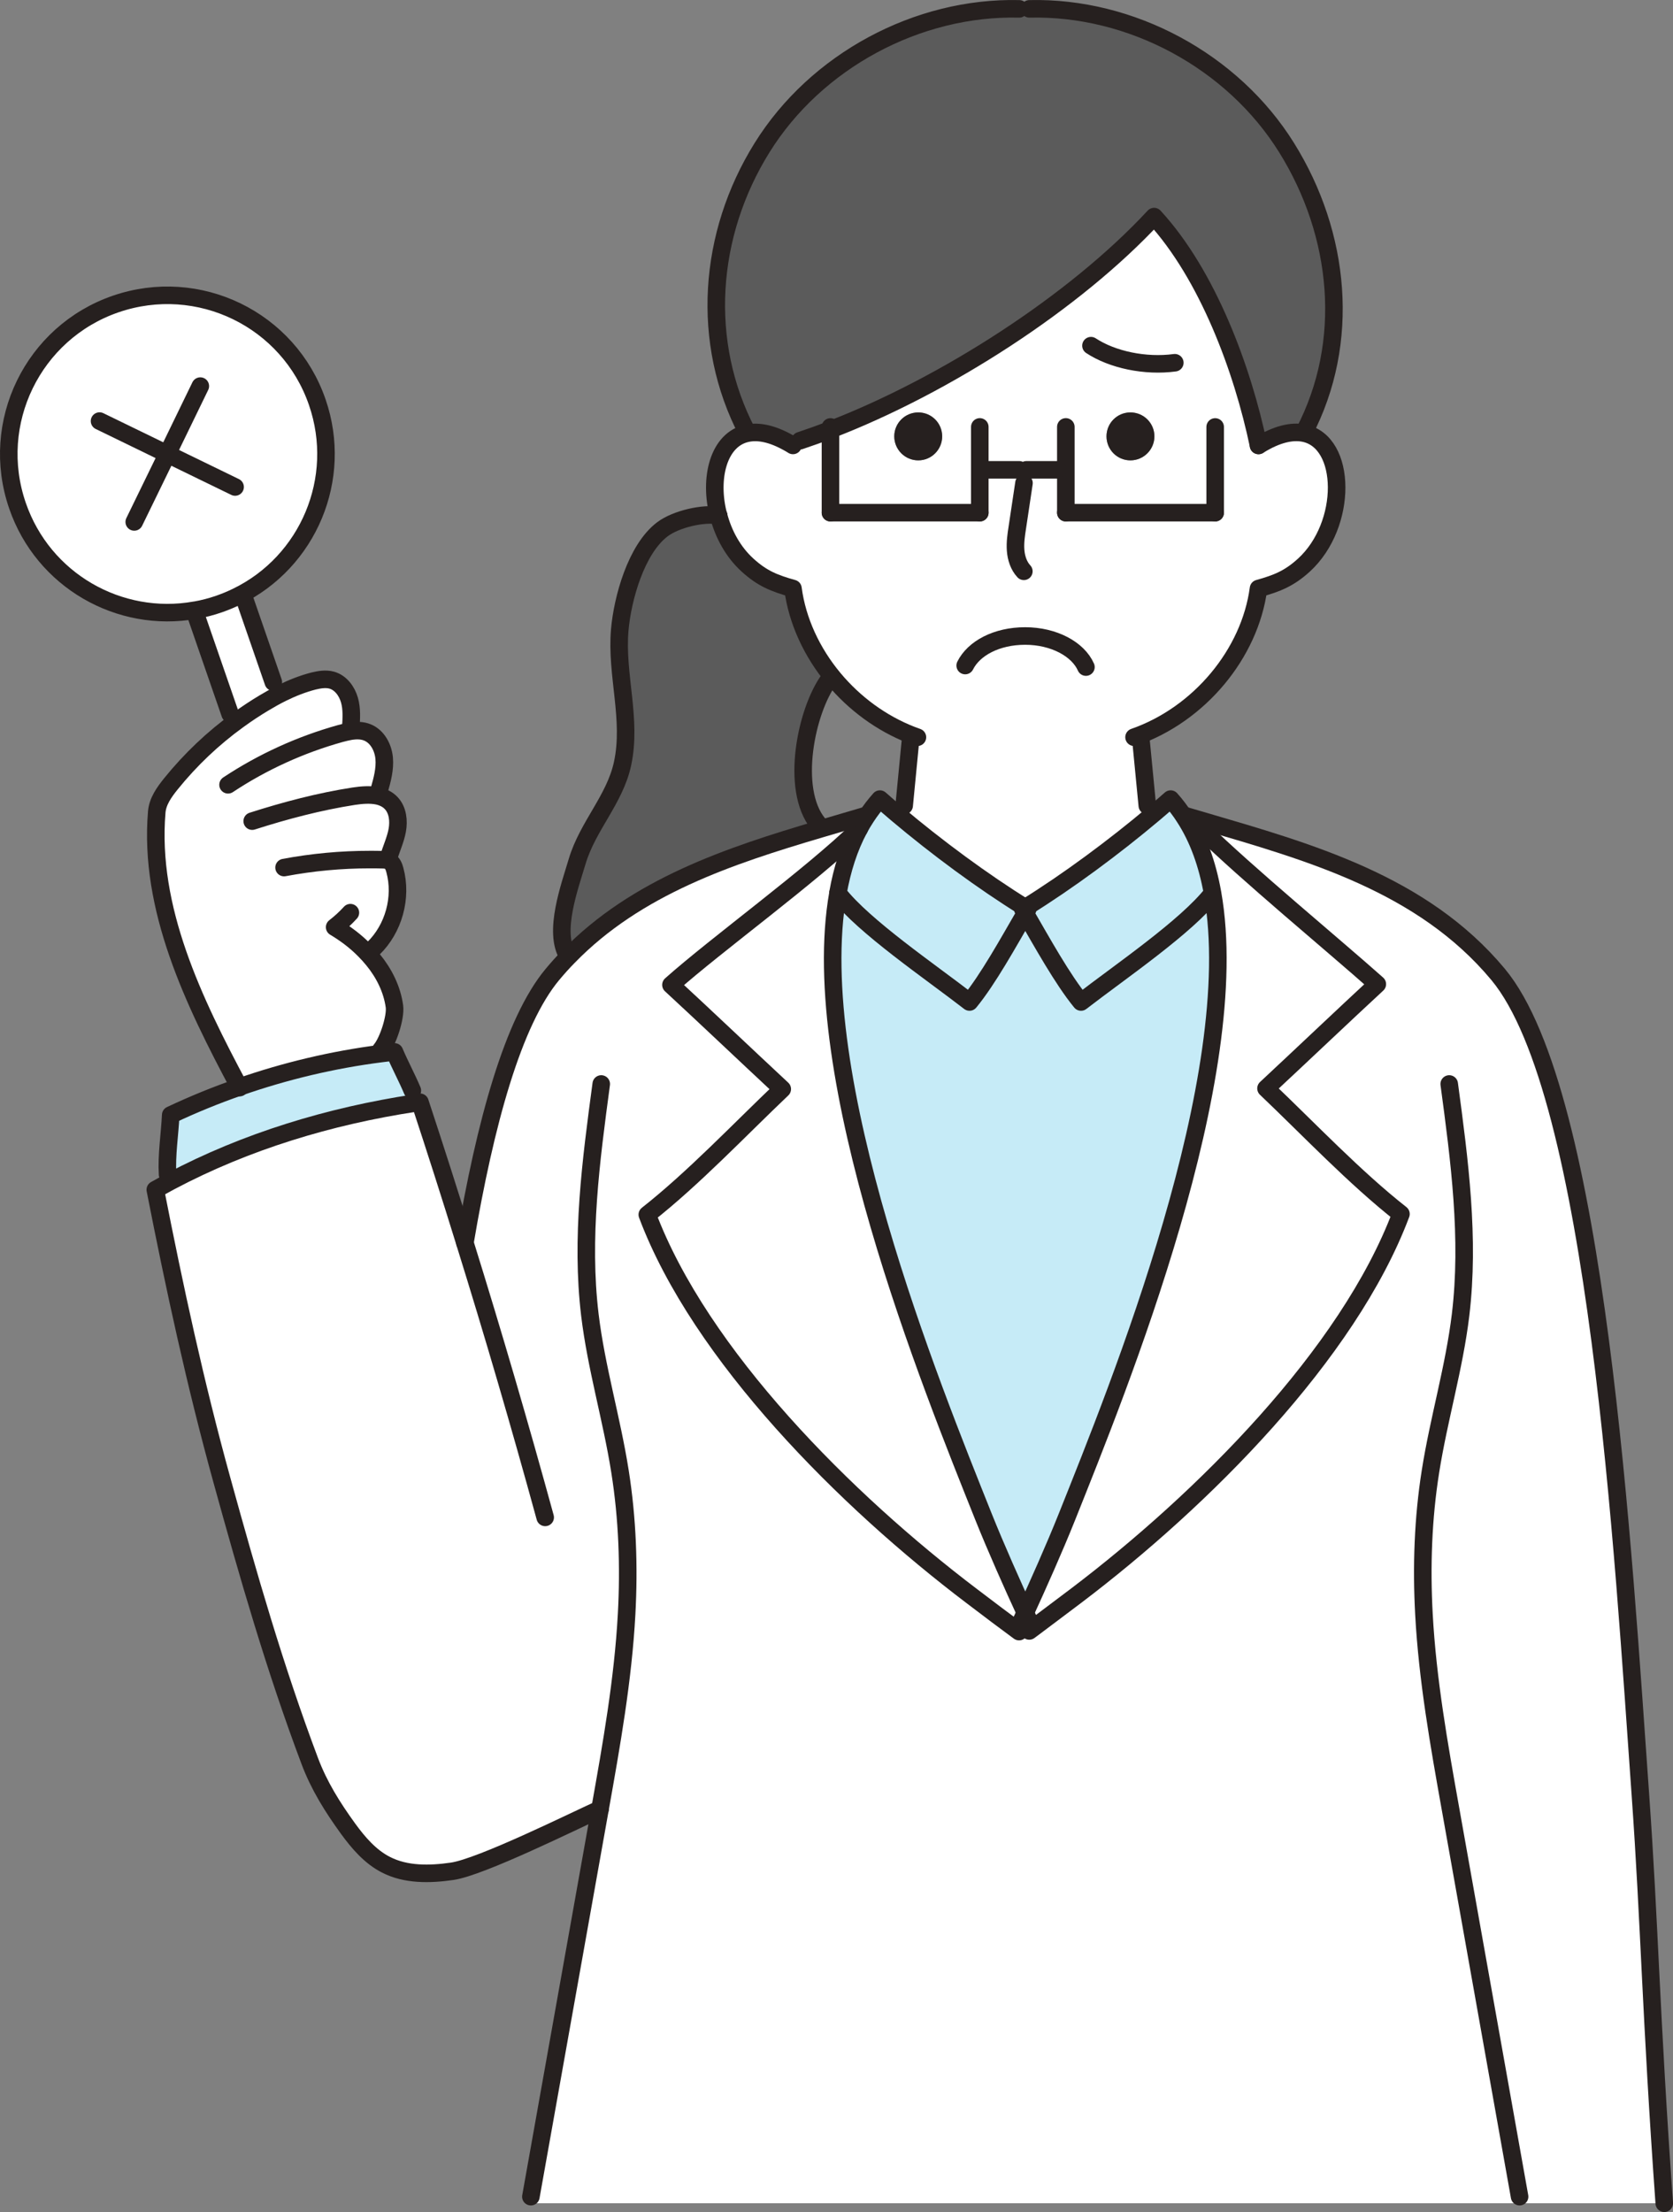 <?xml version="1.0" encoding="UTF-8"?>
<svg xmlns="http://www.w3.org/2000/svg" id="_レイヤー_2" data-name="レイヤー 2" viewBox="0 0 381.35 504">
  <rect x="0" y="0" width="381.35" height="504" fill="#808080" stroke="none"/>
  <defs>
    <style>
      .cls-1 {
        fill: #5b5b5b;
      }

      .cls-2 {
        fill: #c6ebf7;
      }

      .cls-3 {
        fill: none;
        stroke: #26201f;
        stroke-linecap: round;
        stroke-linejoin: round;
        stroke-width: 4px;
      }

      .cls-4 {
        fill: #26201f;
      }

      .cls-5 {
        fill: #fff;
      }
    </style>
  </defs>
  <g id="_レイヤー_2-2" data-name="レイヤー 2">
    <g>
      <g>
        <path class="cls-5" d="M105.96,283.18h.01c4.63-27.32,10.97-50.41,19.96-61.17,1.18-1.4,2.39-2.76,3.65-4.04,15.54-16,36.71-22.99,57.26-29.06,3.41-1.01,6.8-2,10.16-2.99l.43.28c-.56.84-1.08,1.73-1.57,2.63-10.82,10.58-32.63,26.4-42.92,35.57,7.38,6.8,17.46,16.38,25.37,23.74-9.73,9.24-20.28,20.37-30.76,28.61,12.05,32.05,45.33,65.22,73.96,86.91,3.68,2.81,7.94,6,10.78,8.09l2.32-.15c.35-.27.72-.53,1.12-.83,2.75-2.05,6.42-4.82,9.65-7.26,28.62-21.69,61.91-54.86,73.96-86.91-10.48-8.23-21.05-19.37-30.76-28.61,7.91-7.36,17.99-16.94,25.37-23.76-10.29-9.15-29.51-24.97-40.33-35.55l.5-1.67c24.16,7.1,50.06,14.25,67.34,34.99,22.69,27.19,28.58,133.05,32.45,186.95,2.11,29.57,2.37,50.31,5.44,93.05H121.01v-1.49c5.25-29.43,10.5-58.88,15.76-88.31-6.06,2.75-27.13,13.2-33.71,14.16-5.1.74-10.56.86-15.14-1.51-3.55-1.82-6.24-4.95-8.59-8.18-3.56-4.92-6.61-9.76-8.75-15.45-7.94-21.1-14.01-42.27-20.02-63.98-6.08-21.98-10.79-43.79-15.18-66.17,1.15-.65,2.32-1.29,3.49-1.92,17.22-9.12,36.29-14.86,55.57-17.8.43-.09.84-.15,1.27-.21,3.52,10.64,6.93,21.32,10.24,32.04Z"></path>
        <path class="cls-5" d="M288.58,248c9.71,9.24,20.28,20.37,30.76,28.61-12.05,32.05-45.34,65.22-73.96,86.91-3.24,2.44-6.9,5.2-9.65,7.26l-1.29-1.71c-.24-.52-.49-1.05-.74-1.61,2.84-6.18,6.68-14.78,9.52-21.89,11.84-29.67,40.59-100.26,33.16-142.04-1.17-6.58-3.24-12.43-6.42-17.31l.43-.28c1.24.37,2.48.74,3.73,1.09l-.5,1.67c10.82,10.58,30.04,26.4,40.33,35.55-7.38,6.82-17.46,16.39-25.37,23.76Z"></path>
        <path class="cls-5" d="M189.3,97.92c26.24-10.11,55.67-29.06,73.77-48.56,12.23,13.28,20.19,34.84,23.8,52.14,4.17-2.6,7.61-3.34,10.33-2.81,9.88,1.95,10.05,20.9.03,30.07-3.37,3.07-6.11,4.15-10.36,5.34-1.97,14.81-13.44,28.68-28.37,33.88h1.51c.5,5.19,1.01,10.38,1.51,15.58l1.48,1.83c-9.02,7.6-19.53,15.39-29.29,21.44-9.71-6-20.19-13.76-29.2-21.35l1.6-1.92c.5-5.2,1.01-10.39,1.51-15.58l.18-.49c-6.92-2.69-13.04-7.23-17.73-12.85-4.98-5.97-8.34-13.14-9.31-20.55-4.26-1.18-6.99-2.26-10.36-5.34-3.3-3-5.48-7.07-6.58-11.25h-.01c-2.26-8.52-.01-17.49,6.59-18.8,2.45-.5,5.5.06,9.14,2.07l2.84-.35c2.28-.75,4.6-1.58,6.93-2.5ZM263.14,99.42c0-3.02-2.45-5.45-5.47-5.45s-5.45,2.44-5.45,5.45,2.44,5.47,5.45,5.47,5.47-2.45,5.47-5.47ZM214.77,99.42c0-3.02-2.44-5.45-5.45-5.45s-5.47,2.44-5.47,5.45,2.45,5.47,5.47,5.47,5.45-2.45,5.45-5.47Z"></path>
        <path class="cls-1" d="M189.3,97.92c-2.34.92-4.66,1.74-6.93,2.5l-2.84.35c-3.64-2.01-6.68-2.57-9.14-2.07l-.04-.18c-10.76-20.59-8.93-45.15,3.36-64.87C185.99,13.92,209.11,1.46,232.33,2.02h2.32c23.22-.56,46.35,11.9,58.63,31.64,12.28,19.72,14.72,44.28,3.96,64.87l-.04.16c-2.72-.53-6.16.21-10.33,2.81-3.61-17.3-11.58-38.87-23.8-52.14-18.09,19.5-47.53,38.45-73.77,48.56Z"></path>
        <path class="cls-2" d="M276.39,203.51c7.44,41.78-21.32,112.37-33.16,142.04-2.84,7.11-6.68,15.71-9.52,21.89-2.85-6.18-6.68-14.78-9.54-21.89-11.84-29.66-40.58-100.23-33.16-142.02,5.93,7.61,21.04,17.84,29.98,24.78,4.24-5.16,8.88-13.6,12.71-20.18,3.81,6.58,8.47,15.02,12.7,20.18,8.96-6.93,24.07-17.18,29.98-24.79Z"></path>
        <path class="cls-2" d="M269.97,186.2c3.18,4.88,5.25,10.73,6.42,17.31-5.91,7.61-21.02,17.86-29.98,24.79-4.23-5.16-8.88-13.6-12.7-20.18.18-.33.37-.65.55-.96-.18-.12-.37-.22-.55-.34,9.76-6.05,20.27-13.84,29.29-21.44,1.32-1.11,2.6-2.22,3.84-3.31,1.15,1.29,2.2,2.66,3.13,4.12Z"></path>
        <path class="cls-4" d="M257.67,93.97c3.02,0,5.47,2.44,5.47,5.45s-2.45,5.47-5.47,5.47-5.45-2.45-5.45-5.47,2.44-5.45,5.45-5.45Z"></path>
        <path class="cls-5" d="M233.71,367.44c.25.56.5,1.09.74,1.61l1.29,1.71c-.4.3-.77.56-1.12.83l-2.32.15c-2.84-2.08-7.1-5.28-10.78-8.09-28.64-21.69-61.91-54.86-73.96-86.91,10.48-8.23,21.04-19.37,30.76-28.61-7.91-7.36-17.99-16.94-25.37-23.74,10.29-9.17,32.09-24.98,42.92-35.57-2.31,4.3-3.89,9.25-4.85,14.68h0c-7.42,41.81,21.32,112.38,33.16,142.04,2.85,7.11,6.68,15.71,9.54,21.89Z"></path>
        <path class="cls-2" d="M233.14,207.16c.18.31.37.64.56.96-3.83,6.58-8.47,15.02-12.71,20.18-8.94-6.93-24.05-17.16-29.98-24.78h0c.96-5.44,2.54-10.39,4.85-14.69.49-.9,1.01-1.79,1.57-2.63.95-1.46,2-2.84,3.15-4.12,1.27,1.12,2.59,2.26,3.93,3.4,9,7.58,19.48,15.34,29.2,21.35-.19.1-.37.22-.56.34Z"></path>
        <path class="cls-4" d="M209.31,93.97c3.02,0,5.45,2.44,5.45,5.45s-2.44,5.47-5.45,5.47-5.47-2.45-5.47-5.47,2.45-5.45,5.47-5.45Z"></path>
        <path class="cls-1" d="M190.07,154.64l-1.06.13c-5.2,7.04-8.97,24.98-2.51,32.92l.35,1.21c-20.55,6.08-41.72,13.07-57.26,29.06l-.18-.18c-3.39-5.44.44-15.76,2.14-21.51,2.41-8.07,8.56-14.09,10.33-22.2,2.23-10.16-1.51-20.31-.62-30.57.62-7.07,3.7-18.38,9.73-22.91,3.09-2.34,9.46-3.78,12.8-3.09h.01c1.09,4.18,3.28,8.25,6.58,11.25,3.37,3.07,6.11,4.15,10.36,5.34.98,7.41,4.33,14.58,9.31,20.55Z"></path>
        <path class="cls-2" d="M54.55,247.69c10.5-3.67,21.36-6.24,32.36-7.64,1.01-.13,2.01-.25,3.02-.37,1.26,2.99,2.81,5.82,4.07,8.81l.46,2.87c-19.28,2.94-38.35,8.68-55.57,17.8l-.67-1.54c-.27-4.46.5-9.09.71-13.56,5.09-2.39,10.3-4.54,15.63-6.37Z"></path>
        <path class="cls-5" d="M86.11,181.34c1.18.27,2.26.77,3.09,1.67,1.49,1.6,1.74,4.04,1.35,6.18-.4,2.16-1.35,4.17-1.98,6.27l-4.27.4c.92,0,1.83,0,2.75.03.62.01,1.27.04,1.79.37.67.43.98,1.24,1.18,2,1.69,6.25-.27,13.35-4.92,17.86l-2.01.4c.68.68,1.33,1.4,1.95,2.16,2.51,3.05,4.35,6.73,4.88,10.64.33,2.45-1.48,8.01-3.1,9.89l.1.84c-11,1.4-21.86,3.98-32.36,7.64-10.42-19.51-20.67-40.64-18.82-62.67.19-2.42,1.7-4.52,3.22-6.42,4.45-5.51,9.62-10.42,15.36-14.56,1.91-1.39,3.87-2.69,5.9-3.9,1.33-.8,2.69-1.55,4.08-2.25,2.31-1.14,4.72-2.1,7.21-2.73,1.36-.33,2.78-.56,4.12-.19,2.04.58,3.46,2.51,4.04,4.55s.43,4.2.3,6.31l.03.75c1.29-.19,2.59-.18,3.78.31,2.26.93,3.58,3.43,3.8,5.87.22,2.45-.44,4.88-1.11,7.24l-.35,1.33Z"></path>
        <path class="cls-5" d="M72.32,91.63c6.03,17.46-2.1,36.41-18.3,44.28-1.3.64-2.65,1.2-4.05,1.69-1.83.64-3.67,1.11-5.51,1.43-17.22,3.07-34.59-6.76-40.46-23.8-6.52-18.86,3.5-39.46,22.37-45.96,18.88-6.5,39.46,3.49,45.96,22.37Z"></path>
        <path class="cls-5" d="M62.3,155.42l2,2.47c-1.39.69-2.75,1.45-4.08,2.25-2.03,1.21-3.99,2.51-5.9,3.9l-1.86-1.37-7.78-22.49-.22-1.15c1.85-.33,3.68-.8,5.51-1.43,1.4-.49,2.75-1.05,4.05-1.69l1.64.33,6.64,19.19Z"></path>
      </g>
      <g>
        <path class="cls-3" d="M137.05,246.98c-2.35,17.46-4.69,35.14-2.59,52.61,1.45,12.02,4.97,23.68,6.86,35.64,1.71,10.75,2.1,21.7,1.51,32.58-.81,14.92-3.44,29.67-6.06,44.38-5.26,29.43-10.51,58.88-15.76,88.31"></path>
        <path class="cls-3" d="M232.33,2.02c-23.22-.56-46.35,11.9-58.63,31.64-12.28,19.72-14.12,44.28-3.36,64.87"></path>
        <path class="cls-3" d="M207.61,167.97c-.5,5.19-1.01,10.38-1.51,15.58"></path>
        <path class="cls-3" d="M234.65,2.02c23.22-.56,46.35,11.9,58.63,31.64,12.28,19.72,14.72,44.28,3.96,64.87"></path>
        <path class="cls-3" d="M247.53,151.99c-1.8-4.09-7.32-7.08-13.85-7.08s-11.71,2.81-13.67,6.73"></path>
        <path class="cls-3" d="M233.41,110.07c-.5,3.36-1.01,6.71-1.51,10.07-.27,1.73-.53,3.49-.4,5.23s.69,3.52,1.88,4.8"></path>
        <path class="cls-3" d="M286.87,101.49c-3.61-17.3-11.58-38.87-23.8-52.14-18.09,19.5-47.53,38.45-73.77,48.56-2.34.92-4.66,1.74-6.93,2.5"></path>
        <line class="cls-3" x1="223.34" y1="97.27" x2="223.34" y2="116.81"></line>
        <polyline class="cls-3" points="189.3 97.28 189.3 97.92 189.3 116.81"></polyline>
        <line class="cls-3" x1="223.34" y1="116.81" x2="189.3" y2="116.81"></line>
        <line class="cls-3" x1="225.19" y1="107.05" x2="232.33" y2="107.05"></line>
        <line class="cls-3" x1="242.95" y1="97.27" x2="242.95" y2="116.81"></line>
        <line class="cls-3" x1="276.99" y1="97.28" x2="276.99" y2="116.81"></line>
        <line class="cls-3" x1="242.95" y1="116.81" x2="276.99" y2="116.81"></line>
        <line class="cls-3" x1="241.11" y1="107.05" x2="233.97" y2="107.05"></line>
        <path class="cls-3" d="M163.8,117.5c-3.34-.69-9.71.75-12.8,3.09-6.03,4.54-9.11,15.85-9.73,22.91-.89,10.26,2.85,20.42.62,30.57-1.77,8.12-7.92,14.13-10.33,22.2-1.7,5.75-5.53,16.07-2.14,21.51"></path>
        <path class="cls-3" d="M189,154.77c-5.2,7.04-8.97,24.98-2.51,32.92"></path>
        <path class="cls-3" d="M191.01,203.53c-7.42,41.79,21.32,112.37,33.16,142.02,2.85,7.11,6.68,15.71,9.54,21.89.25.56.5,1.09.74,1.61"></path>
        <path class="cls-3" d="M191.01,203.51h0c5.93,7.63,21.04,17.86,29.98,24.79,4.24-5.16,8.88-13.6,12.71-20.18.18-.33.37-.65.55-.96-.18-.12-.37-.22-.55-.34-9.71-6-20.19-13.76-29.2-21.35-1.35-1.14-2.66-2.28-3.93-3.4-1.15,1.29-2.2,2.66-3.15,4.12-.56.84-1.08,1.73-1.57,2.63-2.31,4.3-3.89,9.25-4.85,14.68"></path>
        <path class="cls-3" d="M232.29,371.75c-2.84-2.08-7.1-5.28-10.78-8.09-28.64-21.69-61.91-54.86-73.96-86.91,10.48-8.23,21.04-19.37,30.76-28.61-7.91-7.36-17.99-16.94-25.37-23.74,10.29-9.17,32.09-24.98,42.92-35.57"></path>
        <path class="cls-3" d="M234.61,371.6c.35-.27.72-.53,1.12-.83,2.75-2.05,6.42-4.82,9.65-7.26,28.62-21.69,61.91-54.86,73.96-86.91-10.48-8.23-21.05-19.37-30.76-28.61,7.91-7.36,17.99-16.94,25.37-23.76-10.29-9.15-29.51-24.97-40.33-35.55"></path>
        <path class="cls-3" d="M163.81,117.5c1.09,4.18,3.28,8.25,6.58,11.25,3.37,3.07,6.11,4.15,10.36,5.34.98,7.41,4.33,14.58,9.31,20.55,4.69,5.62,10.81,10.16,17.73,12.85l1.33.49"></path>
        <line class="cls-3" x1="163.8" y1="117.5" x2="163.81" y2="117.5"></line>
        <path class="cls-3" d="M180.75,101.49c-.41-.27-.83-.5-1.23-.72-3.64-2.01-6.68-2.57-9.14-2.07-6.61,1.32-8.86,10.29-6.59,18.8"></path>
        <path class="cls-3" d="M260.01,167.97c.5,5.19,1.01,10.38,1.51,15.58"></path>
        <path class="cls-3" d="M286.87,101.49c4.17-2.6,7.61-3.34,10.33-2.81,9.88,1.95,10.05,20.9.03,30.07-3.37,3.07-6.11,4.15-10.36,5.34-1.97,14.81-13.44,28.68-28.37,33.88"></path>
        <path class="cls-3" d="M197,185.92c-3.36.99-6.74,1.98-10.16,2.99-20.55,6.08-41.72,13.07-57.26,29.06-1.26,1.27-2.47,2.63-3.65,4.04-8.99,10.76-15.33,33.85-19.96,61.17"></path>
        <path class="cls-3" d="M330.34,246.98c2.35,17.46,4.69,35.14,2.59,52.61-1.45,12.02-4.97,23.68-6.86,35.64-1.71,10.75-2.08,21.7-1.49,32.58.81,14.92,3.43,29.67,6.06,44.38,5.25,29.43,10.5,58.88,15.74,88.31"></path>
        <path class="cls-3" d="M276.39,203.51c-5.91,7.61-21.02,17.86-29.98,24.79-4.23-5.16-8.88-13.6-12.7-20.18-.19-.33-.38-.65-.56-.96.19-.12.37-.24.56-.34,9.76-6.05,20.27-13.84,29.29-21.44,1.32-1.11,2.6-2.22,3.84-3.31,1.15,1.29,2.2,2.66,3.13,4.12,3.18,4.88,5.25,10.73,6.42,17.31,7.44,41.78-21.32,112.37-33.16,142.04-2.84,7.11-6.68,15.71-9.52,21.89-.27.56-.52,1.09-.75,1.61"></path>
        <path class="cls-3" d="M270.4,185.92c1.24.37,2.48.74,3.73,1.09,24.16,7.1,50.06,14.25,67.34,34.99,22.69,27.19,28.58,133.05,32.45,186.95,2.11,29.57,2.37,50.31,5.44,93.05"></path>
        <path class="cls-3" d="M124.27,345.73c-5.74-20.95-11.84-41.81-18.3-62.55-3.31-10.72-6.73-21.39-10.24-32.04-.43.06-.84.12-1.27.21-19.28,2.94-38.35,8.68-55.57,17.8-1.17.64-2.34,1.27-3.49,1.92,4.39,22.38,9.11,44.19,15.18,66.17,6,21.72,12.08,42.89,20.02,63.98,2.14,5.69,5.19,10.53,8.75,15.45,2.35,3.22,5.04,6.36,8.59,8.18,4.58,2.37,10.04,2.25,15.14,1.51,6.58-.96,27.64-11.41,33.71-14.16"></path>
        <path class="cls-3" d="M93.99,248.48c-1.26-2.99-2.81-5.82-4.07-8.81-1.01.12-2.01.24-3.02.37-11,1.4-21.86,3.98-32.36,7.64-5.32,1.83-10.54,3.98-15.63,6.37-.21,4.46-.98,9.09-.71,13.56"></path>
        <path class="cls-3" d="M79.96,165.83c.13-2.11.28-4.27-.3-6.31s-2-3.98-4.04-4.55c-1.35-.37-2.76-.13-4.12.19-2.5.64-4.91,1.6-7.21,2.73-1.39.69-2.75,1.45-4.08,2.25-2.03,1.21-3.99,2.51-5.9,3.9-5.74,4.14-10.91,9.05-15.36,14.56-1.52,1.89-3.03,3.99-3.22,6.42-1.85,22.03,8.4,43.15,18.82,62.67.01.04.04.07.06.12"></path>
        <path class="cls-3" d="M51.98,178.81c7.85-5.2,16.53-9.15,25.6-11.68.78-.21,1.6-.41,2.41-.55,1.29-.19,2.59-.18,3.78.31,2.26.93,3.58,3.43,3.8,5.87.22,2.45-.44,4.88-1.11,7.24"></path>
        <path class="cls-3" d="M57.49,187.09c7.57-2.42,15.29-4.46,23.14-5.68,1.79-.27,3.75-.43,5.48-.07,1.18.27,2.26.77,3.09,1.67,1.49,1.6,1.74,4.04,1.35,6.18-.4,2.16-1.35,4.17-1.98,6.27"></path>
        <path class="cls-3" d="M64.75,197.67c6.45-1.21,12.99-1.82,19.54-1.82.92,0,1.83,0,2.75.03.62.01,1.27.04,1.79.37.67.43.98,1.24,1.18,2,1.69,6.25-.27,13.35-4.92,17.86"></path>
        <path class="cls-3" d="M79.87,207.95c-1.09,1.2-2.31,2.31-3.59,3.3,2.54,1.52,4.79,3.22,6.8,5.26.68.68,1.33,1.4,1.95,2.16,2.51,3.05,4.35,6.73,4.88,10.64.33,2.45-1.48,8.01-3.1,9.89"></path>
        <line class="cls-3" x1="52.45" y1="162.67" x2="44.67" y2="140.18"></line>
        <line class="cls-3" x1="55.66" y1="136.23" x2="62.3" y2="155.42"></line>
        <path class="cls-3" d="M44.45,139.03c-17.22,3.07-34.59-6.76-40.46-23.8-6.52-18.86,3.5-39.46,22.37-45.96,18.88-6.5,39.46,3.49,45.96,22.37,6.03,17.46-2.1,36.41-18.3,44.28-1.3.64-2.65,1.2-4.05,1.69-1.83.64-3.67,1.11-5.51,1.43Z"></path>
        <polyline class="cls-3" points="45.66 87.97 38.14 103.45 30.6 118.92"></polyline>
        <polyline class="cls-3" points="22.69 95.94 38.14 103.45 53.59 110.96"></polyline>
        <path class="cls-3" d="M248.68,78.76c4.89,3.22,12.39,4.79,19.11,3.89"></path>
      </g>
    </g>
  </g>
</svg>
